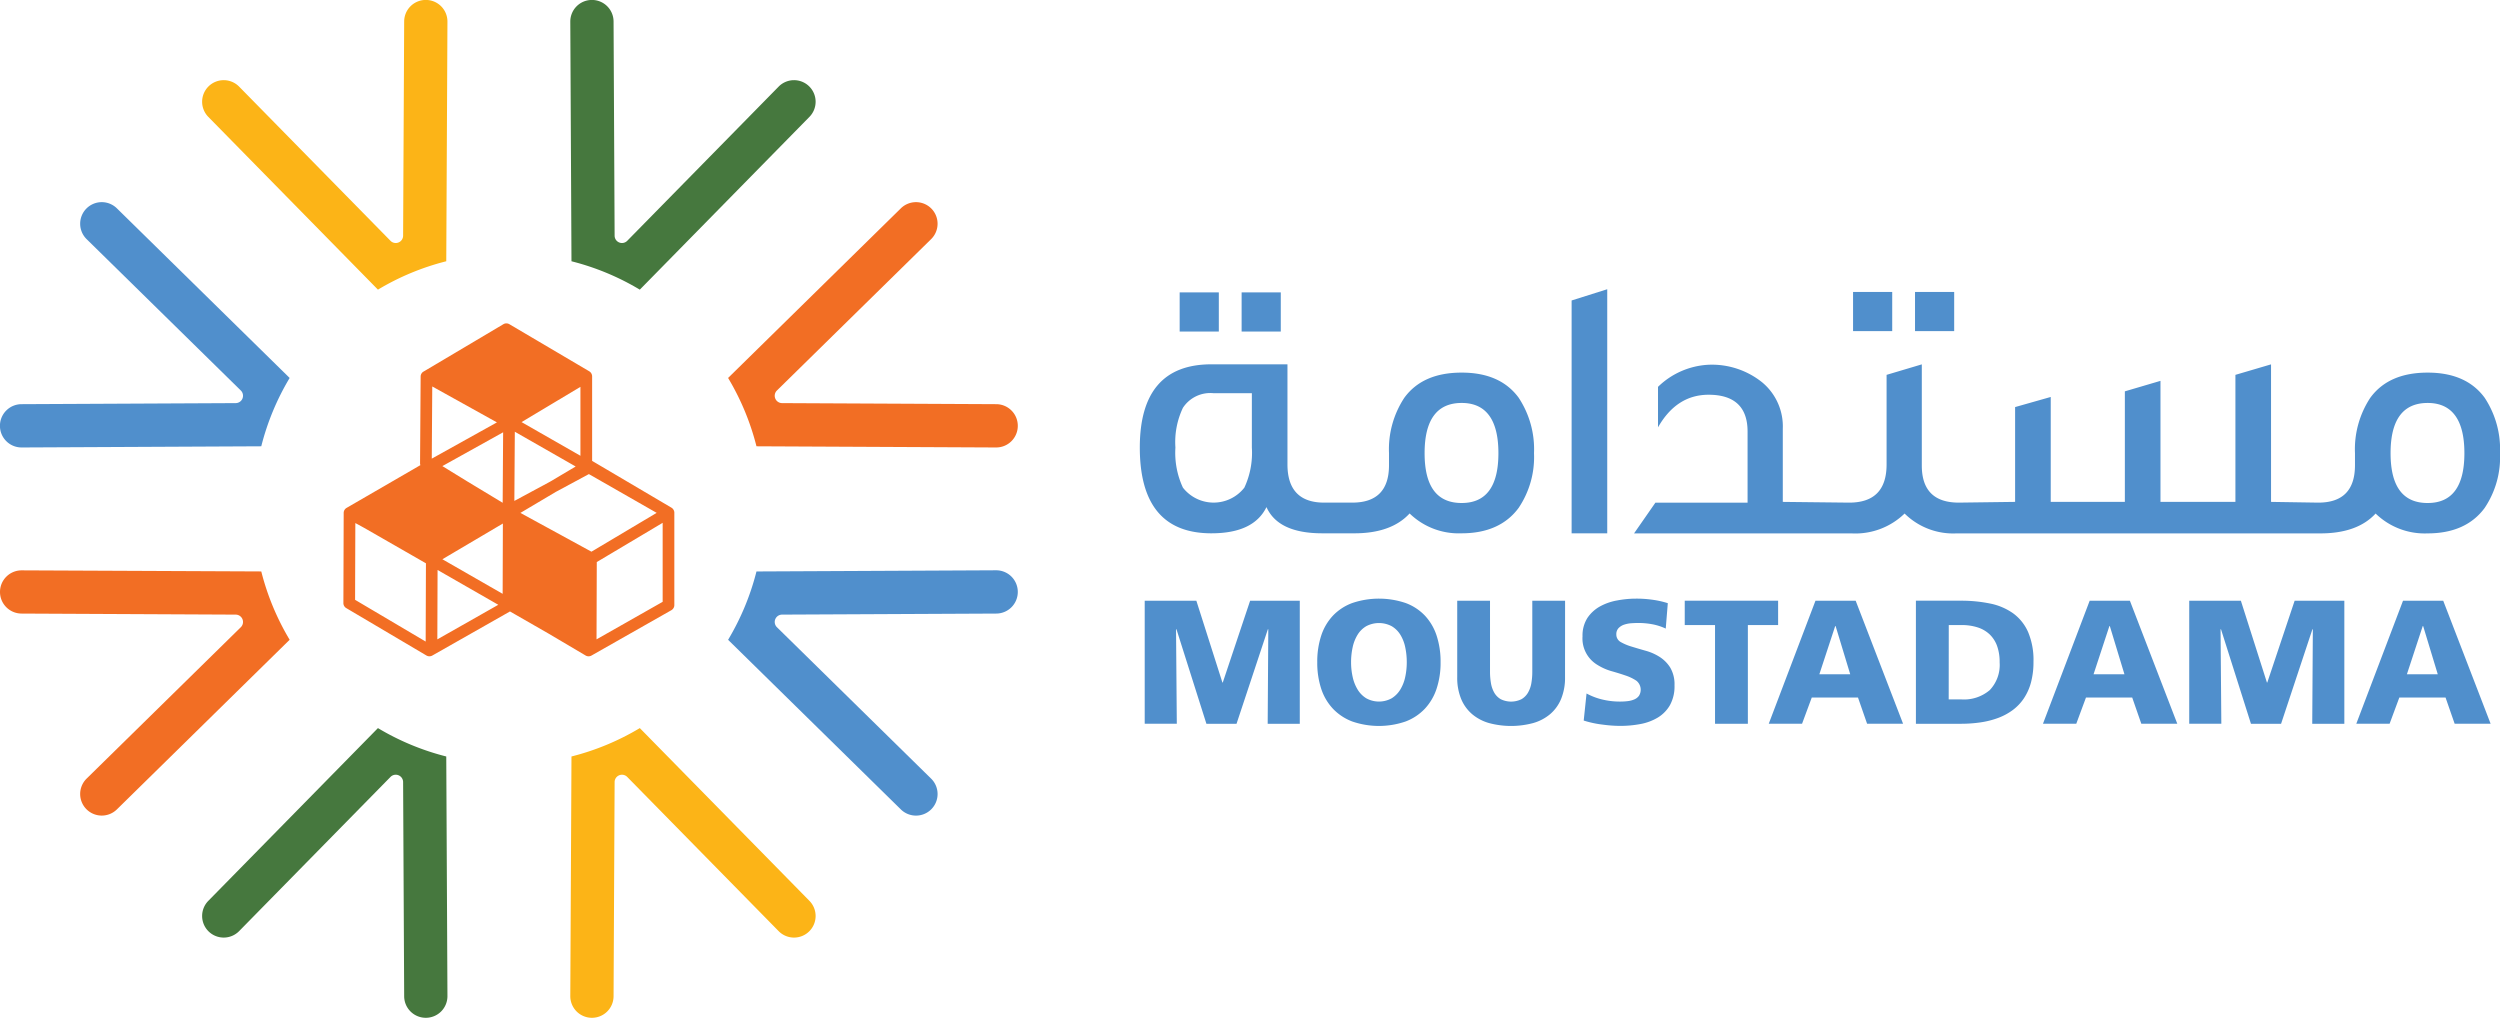 <svg xmlns="http://www.w3.org/2000/svg" width="294.768" height="120" viewBox="0 0 294.768 120">
  <g id="Group_16106" data-name="Group 16106" transform="translate(-30.74 -27.85)">
    <path id="Path_49612" data-name="Path 49612" d="M377.342,209.735h6.089l3.074,9.65h.041l3.227-9.65h5.855v14.511h-3.785l.072-11.142h-.051l-3.694,11.142h-3.552L381.086,213.1h-.05l.091,11.142h-3.784Z" transform="translate(-211.633 -111.058)" fill="#508fcc"/>
    <g id="Group_16102" data-name="Group 16102" transform="translate(186.054 98.434)">
      <path id="Path_49613" data-name="Path 49613" d="M433.576,216.609a7.931,7.931,0,0,0,.188,1.74,4.814,4.814,0,0,0,.584,1.481,3.084,3.084,0,0,0,1.02,1.03,3.1,3.1,0,0,0,2.993,0,3.083,3.083,0,0,0,1.019-1.03,4.721,4.721,0,0,0,.579-1.481,8.153,8.153,0,0,0,.183-1.74,8.386,8.386,0,0,0-.183-1.776,4.6,4.6,0,0,0-.579-1.476,2.977,2.977,0,0,0-1.019-1,3.212,3.212,0,0,0-2.993,0,2.978,2.978,0,0,0-1.02,1,4.69,4.69,0,0,0-.584,1.476,8.158,8.158,0,0,0-.188,1.776m-3.988,0a9.836,9.836,0,0,1,.466-3.136,6.293,6.293,0,0,1,1.385-2.359,6.039,6.039,0,0,1,2.279-1.487,9.819,9.819,0,0,1,6.291,0,6,6,0,0,1,2.273,1.487,6.33,6.33,0,0,1,1.38,2.359,9.824,9.824,0,0,1,.467,3.136,9.673,9.673,0,0,1-.472,3.125,6.383,6.383,0,0,1-1.39,2.364,6.091,6.091,0,0,1-2.273,1.5,9.669,9.669,0,0,1-6.271,0,6.139,6.139,0,0,1-2.278-1.5,6.3,6.3,0,0,1-1.391-2.364,9.8,9.8,0,0,1-.466-3.125" transform="translate(-429.588 -209.11)" fill="#508fcc"/>
      <path id="Path_49614" data-name="Path 49614" d="M484.676,218.737a6.553,6.553,0,0,1-.462,2.577,4.723,4.723,0,0,1-1.3,1.8,5.366,5.366,0,0,1-2.009,1.051,10.047,10.047,0,0,1-5.18,0,5.369,5.369,0,0,1-2-1.051,4.736,4.736,0,0,1-1.3-1.8,6.56,6.56,0,0,1-.461-2.577v-9h3.866V218.1a7.911,7.911,0,0,0,.112,1.361,3.377,3.377,0,0,0,.391,1.121,2.1,2.1,0,0,0,.761.766,2.778,2.778,0,0,0,2.445,0,2.13,2.13,0,0,0,.766-.766,3.329,3.329,0,0,0,.4-1.121,7.955,7.955,0,0,0,.111-1.361v-8.361h3.866Z" transform="translate(-455.461 -209.492)" fill="#508fcc"/>
      <path id="Path_49615" data-name="Path 49615" d="M510.377,220.293a7.5,7.5,0,0,0,1.776.69,8.785,8.785,0,0,0,2.212.263,6.952,6.952,0,0,0,.9-.056,2.675,2.675,0,0,0,.767-.208,1.308,1.308,0,0,0,.533-.427,1.359,1.359,0,0,0-.31-1.765,5.239,5.239,0,0,0-1.273-.614q-.756-.261-1.649-.512a6.434,6.434,0,0,1-1.654-.731,3.625,3.625,0,0,1-1.776-3.38,3.847,3.847,0,0,1,.579-2.171,4.3,4.3,0,0,1,1.491-1.36,6.515,6.515,0,0,1,2.019-.7,12.039,12.039,0,0,1,2.232-.213,13.593,13.593,0,0,1,2.034.147,10.379,10.379,0,0,1,1.7.39l-.243,2.994a6.571,6.571,0,0,0-1.578-.508,9.01,9.01,0,0,0-1.649-.152q-.365,0-.817.03a3.421,3.421,0,0,0-.848.162,1.655,1.655,0,0,0-.665.406,1.029,1.029,0,0,0-.269.75,1.009,1.009,0,0,0,.507.893,5.956,5.956,0,0,0,1.274.538q.756.234,1.649.487a6.082,6.082,0,0,1,1.655.721,4.059,4.059,0,0,1,1.268,1.268,3.886,3.886,0,0,1,.507,2.1,4.581,4.581,0,0,1-.538,2.333,4.091,4.091,0,0,1-1.436,1.466,6.134,6.134,0,0,1-2.044.761,12.643,12.643,0,0,1-2.365.218c-.345,0-.7-.014-1.056-.04s-.734-.068-1.126-.121a11.86,11.86,0,0,1-2.141-.468Z" transform="translate(-478.626 -209.11)" fill="#508fcc"/>
    </g>
    <path id="Path_49616" data-name="Path 49616" d="M544.43,212.607h-3.572v-2.872h11.01v2.872H548.3v11.639H544.43Z" transform="translate(-311.475 -111.058)" fill="#508fcc"/>
    <path id="Path_49617" data-name="Path 49617" d="M574.177,212.728h-.051l-1.867,5.683H575.9Zm-2.374-2.993h4.738l5.591,14.51H577.89l-1.075-3.094h-5.45l-1.146,3.094h-3.927Z" transform="translate(-327.005 -111.058)" fill="#508fcc"/>
    <g id="Group_16103" data-name="Group 16103" transform="translate(256.639 98.677)">
      <path id="Path_49618" data-name="Path 49618" d="M614.717,221.374h1.5a4.681,4.681,0,0,0,3.344-1.1,4.316,4.316,0,0,0,1.162-3.283,5.512,5.512,0,0,0-.3-1.918,3.57,3.57,0,0,0-.882-1.371,3.7,3.7,0,0,0-1.416-.821,6.1,6.1,0,0,0-1.9-.274h-1.5Zm-3.866-11.639h5.277a16.809,16.809,0,0,1,3.476.335,7.1,7.1,0,0,1,2.715,1.157,5.433,5.433,0,0,1,1.765,2.213,8.469,8.469,0,0,1,.63,3.49,9.273,9.273,0,0,1-.289,2.42,6.338,6.338,0,0,1-.833,1.883,5.6,5.6,0,0,1-1.308,1.385,7,7,0,0,1-1.72.933,10.089,10.089,0,0,1-2.076.528,15.9,15.9,0,0,1-2.359.167h-5.277Z" transform="translate(-610.851 -209.735)" fill="#508fcc"/>
    </g>
    <path id="Path_49619" data-name="Path 49619" d="M657.2,212.728h-.051l-1.867,5.683h3.643Zm-2.374-2.993h4.739l5.591,14.51h-4.242l-1.075-3.094h-5.45l-1.146,3.094h-3.927Z" transform="translate(-377.697 -111.058)" fill="#508fcc"/>
    <path id="Path_49620" data-name="Path 49620" d="M693.613,209.735H699.7l3.074,9.65h.041l3.227-9.65H711.9v14.511h-3.784l.071-11.142h-.05l-3.695,11.142h-3.552L697.357,213.1h-.051l.091,11.142h-3.785Z" transform="translate(-404.746 -111.058)" fill="#508fcc"/>
    <path id="Path_49621" data-name="Path 49621" d="M752.077,212.728h-.051l-1.867,5.683H753.8Zm-2.374-2.993h4.738l5.591,14.51h-4.241l-1.075-3.094h-5.449l-1.148,3.094h-3.927Z" transform="translate(-435.629 -111.058)" fill="#508fcc"/>
    <g id="Group_16104" data-name="Group 16104" transform="translate(165.133 61.953)">
      <path id="Path_49622" data-name="Path 49622" d="M506.605,144.21h4.2V115.426l-4.2,1.325Z" transform="translate(-455.693 -115.426)" fill="#508fcc"/>
      <path id="Path_49623" data-name="Path 49623" d="M625.8,142.107c-1.458-1.988-3.711-2.96-6.716-2.96-3.048,0-5.3.972-6.76,2.96a11.01,11.01,0,0,0-1.811,6.538v1.414c0,2.96-1.458,4.418-4.33,4.418l-5.567-.088V138.174l-4.2,1.237v14.977h-8.836v-14.27l-4.2,1.237v13.033H574.64v-12.37l-4.2,1.192v11.178l-6.628.088q-4.373,0-4.373-4.374V138.174l-4.153,1.237V149.97c0,3-1.458,4.507-4.418,4.507l-7.82-.088v-8.615a6.749,6.749,0,0,0-2.43-5.479,9.468,9.468,0,0,0-6.318-2.076,9.191,9.191,0,0,0-5.965,2.606V145.6q2.187-3.843,5.965-3.844c3.048,0,4.595,1.458,4.595,4.33v8.394H528.029l-2.518,3.623h25.625a8.333,8.333,0,0,0,6.274-2.341,8.158,8.158,0,0,0,6.141,2.341h42.9c2.916,0,5.081-.8,6.495-2.341a8.3,8.3,0,0,0,6.141,2.341c3,0,5.257-1.016,6.716-3a10.731,10.731,0,0,0,1.811-6.451A11.013,11.013,0,0,0,625.8,142.107Zm-6.716,12.415c-2.915,0-4.374-1.944-4.374-5.877s1.458-5.92,4.374-5.92c2.871,0,4.33,1.988,4.33,5.92S621.956,154.521,619.085,154.521Z" transform="translate(-467.237 -129.316)" fill="#508fcc"/>
      <path id="Path_49624" data-name="Path 49624" d="M413.813,139.146c-3.048,0-5.3.972-6.759,2.96a11.01,11.01,0,0,0-1.811,6.538v1.414c0,2.96-1.458,4.418-4.33,4.418H397.6c-2.872,0-4.33-1.5-4.33-4.507v-11.8H384.3c-5.611,0-8.439,3.269-8.439,9.808,0,6.76,2.828,10.117,8.439,10.117,3.314,0,5.479-1.016,6.495-3.092.928,2.076,3.136,3.092,6.583,3.092h3.8c2.915,0,5.081-.8,6.494-2.341a8.3,8.3,0,0,0,6.141,2.341c3,0,5.258-1.016,6.716-3a10.731,10.731,0,0,0,1.811-6.451,11.013,11.013,0,0,0-1.811-6.538C419.071,140.118,416.818,139.146,413.813,139.146Zm-24.741,8.836a9.713,9.713,0,0,1-.884,4.727,4.6,4.6,0,0,1-7.245,0,9.723,9.723,0,0,1-.884-4.727,9.407,9.407,0,0,1,.884-4.683,3.851,3.851,0,0,1,3.623-1.723h4.506Zm24.741,6.539c-2.916,0-4.373-1.944-4.373-5.877s1.458-5.92,4.373-5.92c2.872,0,4.33,1.988,4.33,5.92S416.685,154.521,413.813,154.521Z" transform="translate(-375.862 -129.316)" fill="#508fcc"/>
      <rect id="Rectangle_4221" data-name="Rectangle 4221" width="4.617" height="4.617" transform="translate(91.402 0.321)" fill="#508fcc"/>
      <rect id="Rectangle_4222" data-name="Rectangle 4222" width="4.617" height="4.617" transform="translate(12.003 0.372)" fill="#508fcc"/>
      <rect id="Rectangle_4223" data-name="Rectangle 4223" width="4.617" height="4.617" transform="translate(84.096 0.321)" fill="#508fcc"/>
      <rect id="Rectangle_4224" data-name="Rectangle 4224" width="4.617" height="4.617" transform="translate(4.698 0.372)" fill="#508fcc"/>
    </g>
    <g id="Group_16105" data-name="Group 16105" transform="translate(30.74 27.85)">
      <path id="Path_49625" data-name="Path 49625" d="M208.532,30.385l.124,25.255a.867.867,0,0,0,.495.779h0a.868.868,0,0,0,.992-.176l17.851-18.18a2.548,2.548,0,0,1,3.6-.032l0,0a2.547,2.547,0,0,1,.032,3.6l-20,20.371a29.919,29.919,0,0,0-8.057-3.347l-.139-28.251a2.548,2.548,0,0,1,2.538-2.56h0A2.548,2.548,0,0,1,208.532,30.385Z" transform="translate(-136.188 -27.85)" fill="#46783e"/>
      <path id="Path_49626" data-name="Path 49626" d="M282.806,205.642l-25.254.124a.867.867,0,0,0-.779.495h0a.868.868,0,0,0,.176.992l18.18,17.851a2.547,2.547,0,0,1,.031,3.6l0,0a2.548,2.548,0,0,1-3.6.031l-20.37-20a29.944,29.944,0,0,0,3.346-8.057l28.251-.139a2.548,2.548,0,0,1,2.56,2.538h0A2.548,2.548,0,0,1,282.806,205.642Z" transform="translate(-165.342 -133.298)" fill="#508fcc"/>
      <path id="Path_49627" data-name="Path 49627" d="M208.532,279.916l.124-25.254a.867.867,0,0,1,.495-.779h0a.868.868,0,0,1,.992.176l17.851,18.18a2.547,2.547,0,0,0,3.6.031l0,0a2.548,2.548,0,0,0,.032-3.6l-20-20.37a29.97,29.97,0,0,1-8.057,3.347l-.139,28.25a2.548,2.548,0,0,0,2.538,2.56h0A2.548,2.548,0,0,0,208.532,279.916Z" transform="translate(-136.188 -162.452)" fill="#fcb417"/>
      <path id="Path_49628" data-name="Path 49628" d="M33.275,205.642l25.255.124a.867.867,0,0,1,.779.495h0a.868.868,0,0,1-.176.992L40.953,225.1a2.547,2.547,0,0,0-.031,3.6l0,0a2.547,2.547,0,0,0,3.6.032l20.369-20a29.944,29.944,0,0,1-3.345-8.057L33.3,200.547a2.547,2.547,0,0,0-2.56,2.538h0A2.547,2.547,0,0,0,33.275,205.642Z" transform="translate(-30.74 -133.298)" fill="#f26e24"/>
      <path id="Path_49629" data-name="Path 49629" d="M115.749,30.385l-.125,25.255a.867.867,0,0,1-.495.779h0a.867.867,0,0,1-.992-.175L96.287,38.063a2.548,2.548,0,0,0-3.6-.032l0,0a2.548,2.548,0,0,0-.032,3.6l20,20.37a29.918,29.918,0,0,1,8.057-3.347l.139-28.251a2.548,2.548,0,0,0-2.538-2.56h0A2.548,2.548,0,0,0,115.749,30.385Z" transform="translate(-68.094 -27.85)" fill="#fcb417"/>
      <path id="Path_49630" data-name="Path 49630" d="M282.806,112.859l-25.255-.125a.868.868,0,0,1-.779-.495h0a.867.867,0,0,1,.175-.992L275.128,93.4a2.548,2.548,0,0,0,.032-3.6l0,0a2.548,2.548,0,0,0-3.6-.032l-20.37,20a29.942,29.942,0,0,1,3.346,8.057l28.251.139a2.548,2.548,0,0,0,2.56-2.538h0A2.548,2.548,0,0,0,282.806,112.859Z" transform="translate(-165.342 -65.204)" fill="#f26e24"/>
      <path id="Path_49631" data-name="Path 49631" d="M115.749,279.916l-.125-25.255a.868.868,0,0,0-.495-.779h0a.867.867,0,0,0-.992.175L96.287,272.239a2.548,2.548,0,0,1-3.6.031l0,0a2.548,2.548,0,0,1-.032-3.6l20-20.37a29.945,29.945,0,0,0,8.057,3.347l.139,28.25a2.548,2.548,0,0,1-2.538,2.56h0A2.548,2.548,0,0,1,115.749,279.916Z" transform="translate(-68.094 -162.452)" fill="#46783e"/>
      <path id="Path_49632" data-name="Path 49632" d="M33.275,112.859l25.255-.125a.867.867,0,0,0,.779-.495h0a.867.867,0,0,0-.175-.992L40.953,93.4a2.548,2.548,0,0,1-.032-3.6l0,0a2.547,2.547,0,0,1,3.6-.032l20.37,20a29.943,29.943,0,0,0-3.346,8.057l-28.251.139a2.548,2.548,0,0,1-2.56-2.538h0A2.548,2.548,0,0,1,33.275,112.859Z" transform="translate(-30.74 -65.204)" fill="#508fcc"/>
    </g>
    <path id="Path_49633" data-name="Path 49633" d="M173.735,148.1a.708.708,0,0,0-.338-.593l-9.357-5.518v-9.969h0a.71.71,0,0,0-.023-.174c0-.007-.006-.014-.008-.021a.686.686,0,0,0-.308-.4l-9.412-5.55a.7.7,0,0,0-.157-.069.683.683,0,0,0-.552.064l-9.421,5.59v0l-.007,0a.686.686,0,0,0-.331.583l-.069,10.16a.694.694,0,0,0,.008.163.678.678,0,0,0,.03.124l-8.7,5.039h0a.688.688,0,0,0-.343.595l-.034,10.58a.691.691,0,0,0,.337.641l9.455,5.589a.69.69,0,0,0,.69.006h0l9.16-5.2,2.9,1.665,1.61.924,4.251,2.513.157.093h0a.69.69,0,0,0,.69.006l9.373-5.322a.7.7,0,0,0,.177-.124.686.686,0,0,0,.22-.5V148.1Zm-1.379,1.19v9.315l-2.711,1.539-5.086,2.887.03-9.116.306-.182Zm-18.809-10.674-.055,8.311-1.265-.764-2.892-1.746-2.953-1.815,1.934-1.076Zm-8.414,3.106.057-8.51,7.625,4.236Zm-.72,21.568-7.932-4.69-.39-.231.017-5.251.013-3.8,1.042.568,7.282,4.178Zm1.376-.259.027-8.181,6.3,3.612.858.493-3.569,2.026Zm7.7-5.369-3.954-2.269-3.151-1.808,7.132-4.213-.024,7.426Zm1.414-15.953.021-3.16,7.174,4.1-3.015,1.789-4.213,2.269Zm4.445-2.219-3.631-2.077,3.472-2.078,3.472-2.078v8.128Zm-3.766,8.631,4.185-2.483,3.871-2.084.02-.009,7.991,4.57-7.69,4.579Z" transform="translate(-63.484 -59.796)" fill="#f26e24"/>
  </g>
</svg>
